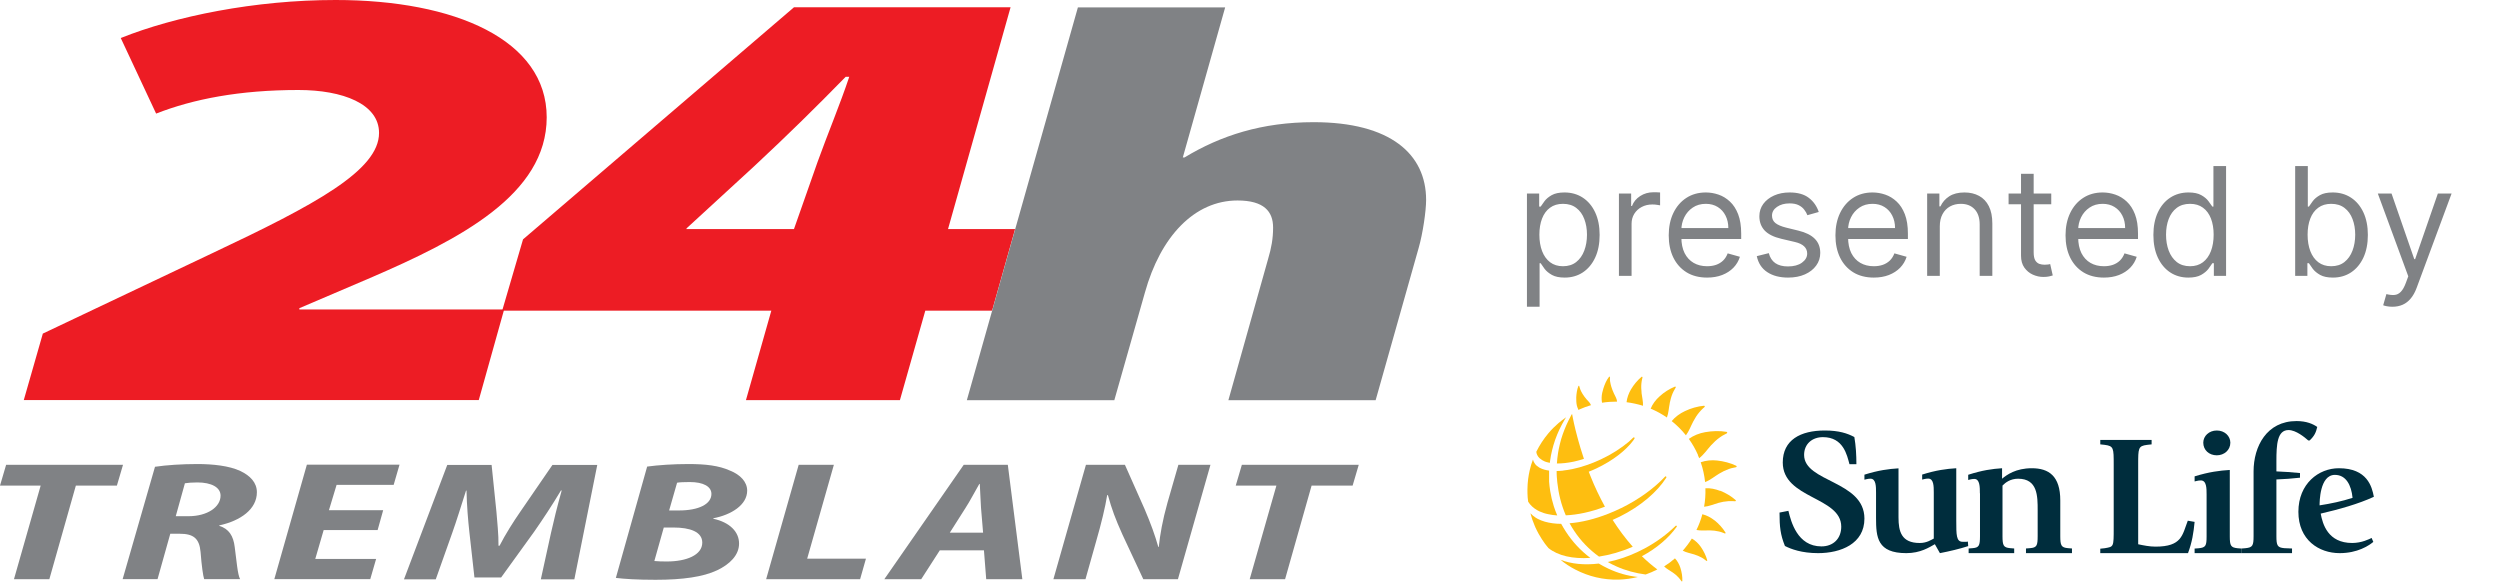 <svg width="265" height="62" viewBox="0 0 265 62" fill="none" xmlns="http://www.w3.org/2000/svg">
<path d="M196.045 49.208C195.781 48.244 195.402 46.337 193.232 46.337C192.096 46.337 191.235 47.052 191.235 48.222C191.235 51.125 197.629 50.941 197.629 54.971C197.629 57.647 195.115 58.633 192.716 58.633C190.982 58.633 189.834 58.2 189.203 57.874C188.721 56.683 188.629 55.838 188.629 54.332L189.57 54.148C189.846 55.275 190.512 57.918 193.072 57.918C194.334 57.918 195.172 57.084 195.172 55.827C195.172 52.642 188.973 52.88 188.973 49.024C188.973 46.63 190.856 45.633 193.427 45.633C194.931 45.633 195.827 45.936 196.561 46.326C196.722 47.247 196.779 48.255 196.779 49.208H196.056H196.045Z" fill="#002D3D"/>
<path d="M205.095 57.685C204.502 58.015 203.568 58.633 202.074 58.633C198.997 58.633 198.86 56.961 198.86 54.905V52.221C198.86 51.571 198.86 50.74 198.267 50.74C197.971 50.74 197.709 50.836 197.629 50.847V50.315C199.122 49.846 200.205 49.707 201.242 49.644V54.852C201.242 56.322 201.539 57.557 203.488 57.557C204.24 57.557 204.696 57.227 204.981 57.088V52.21C204.981 51.561 204.981 50.73 204.388 50.73C204.092 50.73 203.83 50.826 203.75 50.836V50.304C205.243 49.835 206.326 49.697 207.364 49.633V55.182C207.364 56.705 207.364 57.429 208.036 57.429C208.15 57.429 208.39 57.451 208.595 57.408L208.629 57.887C207.717 58.185 206.623 58.441 205.631 58.633L205.095 57.685V57.685Z" fill="#002D3D"/>
<path d="M209.868 52.295C209.868 51.624 209.868 50.766 209.271 50.766C208.973 50.766 208.709 50.865 208.629 50.876V50.326C210.132 49.842 211.187 49.699 212.219 49.633V50.744C212.724 50.326 213.676 49.633 215.373 49.633C217.174 49.633 218.39 50.458 218.39 53.044V56.817C218.39 57.83 218.493 58.039 219.204 58.105L219.629 58.138V58.633H214.754V58.138L215.178 58.105C215.901 58.05 215.993 57.841 215.993 56.817V54.1C215.993 52.581 215.993 50.744 213.917 50.744C213.102 50.744 212.575 51.151 212.265 51.47V56.817C212.265 57.83 212.368 58.039 213.079 58.105L213.504 58.138V58.633H208.675V58.138L209.099 58.105C209.776 58.05 209.879 57.841 209.879 56.817V52.295H209.868Z" fill="#002D3D"/>
<path d="M222.629 58.162L223.111 58.11C224.053 57.943 224.053 58.016 224.053 55.946V49.267C224.053 47.5 224.053 47.281 223.111 47.156L222.629 47.103V46.633H228.071V47.103L227.589 47.156C226.647 47.281 226.647 47.5 226.647 49.267V57.692C227.244 57.818 227.864 57.943 228.484 57.943C231.297 57.943 231.32 56.709 231.906 55.194L232.629 55.319C232.514 56.5 232.365 57.462 231.929 58.633H222.629V58.162V58.162Z" fill="#002D3D"/>
<path d="M232.629 58.148L233.064 58.115C233.805 58.04 233.899 57.857 233.899 56.854V52.424C233.899 51.766 233.899 50.925 233.288 50.925C232.982 50.925 232.711 51.023 232.629 51.033V50.494C234.17 50.02 235.288 49.88 236.358 49.815V56.854C236.358 57.846 236.464 58.04 237.194 58.115L237.629 58.148V58.633H232.629V58.148ZM233.547 46.926C233.547 46.215 234.158 45.633 234.982 45.633C235.805 45.633 236.417 46.215 236.417 46.926C236.417 47.713 235.758 48.263 234.982 48.263C234.158 48.263 233.547 47.703 233.547 46.926Z" fill="#002D3D"/>
<path d="M238.879 49.968C238.879 47.317 240.269 44.633 243.429 44.633C244.494 44.633 245.177 44.94 245.629 45.257C245.49 45.849 245.328 46.21 244.818 46.692H244.68C244.297 46.353 243.371 45.586 242.584 45.586C241.38 45.586 241.299 47.13 241.299 48.883V49.968C241.901 49.99 243.128 50.066 243.8 50.143V50.636C242.931 50.734 242.144 50.789 241.299 50.822V56.825C241.299 57.833 241.403 58.041 242.144 58.107L242.955 58.14V58.633H237.629V58.14L238.034 58.107C238.775 58.03 238.879 57.844 238.879 56.825V49.957V49.968Z" fill="#002D3D"/>
<path d="M251.564 57.449C251.081 57.844 249.898 58.633 248.005 58.633C245.801 58.633 243.629 57.236 243.629 54.25C243.629 51.264 245.779 49.633 247.919 49.633C250.93 49.633 251.425 51.584 251.629 52.661C250.016 53.408 247.941 53.994 245.994 54.442C246.199 55.551 246.758 57.556 249.328 57.556C250.339 57.556 251.124 57.151 251.392 57.023L251.575 57.449H251.564ZM249.371 52.768C249.242 51.435 248.683 50.337 247.5 50.337C245.876 50.337 245.876 53.237 245.876 53.568C247.059 53.386 248.231 53.141 249.382 52.768H249.371Z" fill="#002D3D"/>
<path d="M174.008 41.632C173.976 41.309 173.955 40.986 173.987 40.652C173.998 40.501 174.03 40.339 174.062 40.188C174.062 40.156 174.084 40.081 174.105 40.016C174.116 39.952 174.052 39.908 174.008 39.941C173.567 40.307 173.168 40.792 172.877 41.287C172.64 41.697 172.468 42.16 172.414 42.634C173.007 42.709 173.588 42.839 174.159 43.011C174.181 42.537 174.052 42.085 173.998 41.621L174.008 41.632Z" fill="#FEBE10"/>
<path d="M169.817 42.689C170.344 42.603 170.883 42.571 171.411 42.571C171.4 42.495 171.389 42.431 171.368 42.355C171.303 42.129 171.174 41.924 171.077 41.709C170.969 41.472 170.872 41.235 170.797 40.987C170.743 40.804 170.7 40.61 170.668 40.416C170.657 40.308 170.646 40.2 170.657 40.093C170.657 40.071 170.657 40.028 170.657 39.985C170.657 39.931 170.592 39.899 170.56 39.942C170.28 40.297 170.097 40.739 169.957 41.181C169.86 41.482 169.784 41.806 169.773 42.129C169.773 42.269 169.773 42.42 169.795 42.56C169.795 42.603 169.817 42.635 169.817 42.678V42.689Z" fill="#FEBE10"/>
<path d="M167.276 43.367C167.276 43.367 167.308 43.432 167.319 43.453C167.373 43.432 167.427 43.4 167.47 43.378C167.858 43.206 168.246 43.066 168.644 42.947C168.623 42.893 168.59 42.85 168.569 42.796C168.461 42.613 168.299 42.473 168.159 42.312C168.009 42.139 167.879 41.956 167.75 41.751C167.664 41.611 167.578 41.45 167.513 41.288C167.481 41.202 167.448 41.105 167.427 41.019C167.427 40.997 167.416 40.965 167.405 40.932C167.394 40.879 167.33 40.879 167.308 40.922C167.157 41.299 167.104 41.719 167.082 42.128C167.082 42.408 167.082 42.71 167.147 42.99C167.179 43.119 167.222 43.238 167.276 43.346V43.367Z" fill="#FEBE10"/>
<path d="M177.199 44.635C177.749 45.076 178.266 45.583 178.707 46.143C179.041 45.701 179.225 45.163 179.483 44.678C179.666 44.333 179.871 43.999 180.13 43.697C180.248 43.557 180.377 43.417 180.517 43.288C180.55 43.256 180.604 43.202 180.679 43.148C180.733 43.094 180.701 43.008 180.625 43.008C179.946 43.072 179.225 43.277 178.6 43.579C178.072 43.827 177.576 44.182 177.199 44.635V44.635Z" fill="#FEBE10"/>
<path d="M179.974 48.234C180.028 48.342 180.071 48.46 180.114 48.568C180.61 48.191 180.955 47.663 181.364 47.21C181.655 46.898 181.957 46.607 182.312 46.359C182.474 46.241 182.646 46.133 182.829 46.047C182.872 46.025 182.948 45.982 183.034 45.939C183.109 45.896 183.099 45.799 183.023 45.778C182.291 45.648 181.483 45.681 180.75 45.81C180.136 45.918 179.522 46.155 179.016 46.521C179.393 47.049 179.716 47.609 179.985 48.223L179.974 48.234Z" fill="#FEBE10"/>
<path d="M176.983 42.758C177.059 42.414 177.145 42.058 177.285 41.724C177.35 41.562 177.436 41.412 177.522 41.261C177.544 41.229 177.576 41.164 177.619 41.089C177.662 41.024 177.608 40.959 177.544 40.981C176.962 41.218 176.38 41.584 175.917 42.015C175.518 42.37 175.173 42.812 174.969 43.319C175.572 43.566 176.143 43.879 176.692 44.256C176.876 43.771 176.886 43.254 176.994 42.748L176.983 42.758Z" fill="#FEBE10"/>
<path d="M182.335 52.035C181.839 51.842 181.301 51.723 180.773 51.755C180.794 52.413 180.751 53.08 180.633 53.716C181.161 53.673 181.656 53.447 182.152 53.307C182.497 53.21 182.852 53.145 183.208 53.123C183.38 53.123 183.552 53.123 183.725 53.123C183.768 53.123 183.843 53.123 183.919 53.134C183.994 53.134 184.026 53.059 183.983 53.016C183.52 52.596 182.928 52.251 182.335 52.014V52.035Z" fill="#FEBE10"/>
<path d="M184.048 49.375C183.434 49.074 182.701 48.891 182.023 48.815C181.441 48.75 180.827 48.804 180.277 48.998C180.514 49.688 180.665 50.388 180.741 51.099C181.29 50.894 181.732 50.507 182.217 50.216C182.55 50.011 182.906 49.839 183.272 49.709C183.445 49.645 183.628 49.602 183.811 49.569C183.854 49.569 183.929 49.537 184.016 49.526C184.091 49.515 184.113 49.418 184.048 49.386V49.375Z" fill="#FEBE10"/>
<path d="M177.54 59.191C177.185 59.503 176.808 59.783 176.398 60.041C176.668 60.311 177.013 60.472 177.314 60.688C177.53 60.839 177.734 61 177.907 61.194C177.993 61.281 178.068 61.388 178.144 61.485C178.154 61.507 178.198 61.55 178.23 61.604C178.262 61.647 178.327 61.636 178.327 61.582C178.348 61.13 178.262 60.634 178.122 60.192C178.004 59.826 177.81 59.46 177.54 59.18V59.191Z" fill="#FEBE10"/>
<path d="M179.341 57.078C179.061 57.531 178.737 57.962 178.371 58.371C178.748 58.576 179.19 58.64 179.588 58.77C179.869 58.856 180.138 58.974 180.396 59.114C180.515 59.179 180.633 59.265 180.741 59.351C180.763 59.373 180.817 59.405 180.87 59.448C180.914 59.481 180.978 59.448 180.967 59.394C180.838 58.899 180.58 58.392 180.289 57.972C180.041 57.617 179.718 57.304 179.341 57.089V57.078Z" fill="#FEBE10"/>
<path d="M181.742 55.165C181.365 54.863 180.923 54.626 180.449 54.508C180.298 55.09 180.083 55.65 179.824 56.178C180.287 56.275 180.772 56.21 181.246 56.221C181.569 56.221 181.893 56.264 182.216 56.339C182.367 56.372 182.518 56.425 182.658 56.479C182.69 56.49 182.755 56.512 182.819 56.544C182.884 56.566 182.938 56.512 182.905 56.458C182.614 55.973 182.184 55.51 181.742 55.154V55.165Z" fill="#FEBE10"/>
<path d="M169.471 59.737C167.941 59.921 166.53 59.781 165.398 59.328C165.894 59.737 166.433 60.093 167.004 60.384C168.372 61.095 169.934 61.483 171.582 61.44C172.283 61.418 172.972 61.321 173.618 61.16C172.509 61.041 171.464 60.739 170.483 60.276C170.139 60.115 169.794 59.931 169.471 59.737V59.737Z" fill="#FEBE10"/>
<path d="M177.725 55.856C177.725 55.856 177.768 55.792 177.725 55.738C177.682 55.695 177.617 55.738 177.617 55.738C176.702 56.632 175.592 57.462 174.321 58.14C174.073 58.27 173.836 58.388 173.588 58.507C172.522 59.013 171.444 59.368 170.41 59.573C170.723 59.745 171.035 59.907 171.358 60.047C172.317 60.478 173.362 60.758 174.439 60.898C174.87 60.748 175.28 60.564 175.678 60.36C175.097 59.929 174.547 59.455 174.041 58.959C175.624 58.108 176.896 57.009 177.725 55.846V55.856Z" fill="#FEBE10"/>
<path d="M162.956 54.087C163.031 54.13 163.107 54.162 163.182 54.205C163.462 54.335 163.785 54.442 164.13 54.507C164.421 54.572 164.733 54.615 165.067 54.636C164.927 54.313 164.809 53.99 164.701 53.656C164.539 53.139 164.41 52.611 164.324 52.072C164.292 51.889 164.27 51.706 164.249 51.523C164.238 51.372 164.216 51.21 164.205 51.059C164.205 50.973 164.205 50.898 164.205 50.812C164.195 50.499 164.195 50.187 164.205 49.885C163.839 49.831 163.516 49.745 163.247 49.605C163.214 49.584 163.182 49.573 163.15 49.551C162.988 49.454 162.837 49.336 162.729 49.196C162.676 49.12 162.622 49.045 162.579 48.959C162.546 48.883 162.514 48.797 162.492 48.711C162.352 49.077 162.234 49.465 162.148 49.853C162.115 50.004 162.083 50.165 162.051 50.327C161.997 50.639 161.954 50.962 161.932 51.297C161.932 51.372 161.932 51.458 161.921 51.533C161.911 51.77 161.9 52.018 161.911 52.255C161.911 52.568 161.943 52.88 161.986 53.182C162.212 53.548 162.536 53.85 162.956 54.087V54.087Z" fill="#FEBE10"/>
<path d="M165.704 49.885C165.456 49.906 165.23 49.928 165.004 49.928C165.004 50.143 165.004 50.369 165.025 50.585C165.025 50.66 165.036 50.725 165.047 50.8C165.047 50.93 165.069 51.048 165.079 51.167C165.144 51.748 165.241 52.319 165.381 52.869C165.532 53.483 165.736 54.065 165.973 54.625C167.223 54.571 168.645 54.269 170.121 53.709C169.539 52.643 169.033 51.576 168.624 50.553C168.548 50.369 168.473 50.186 168.408 50.003C168.678 49.895 168.958 49.777 169.227 49.648C170.951 48.829 172.319 47.762 173.105 46.717C173.159 46.653 173.202 46.577 173.245 46.513C173.245 46.513 173.299 46.437 173.245 46.383C173.192 46.329 173.127 46.383 173.127 46.383C172.976 46.534 172.825 46.674 172.653 46.825C171.856 47.493 170.854 48.15 169.701 48.689C169.184 48.937 168.656 49.141 168.15 49.314C167.643 49.486 167.148 49.626 166.674 49.723C166.34 49.788 166.027 49.842 165.715 49.874L165.704 49.885Z" fill="#FEBE10"/>
<path d="M163.225 48.59C163.365 48.719 163.537 48.827 163.742 48.913C163.796 48.934 163.86 48.956 163.925 48.977C164.033 49.01 164.151 49.042 164.28 49.064C164.302 48.924 164.313 48.773 164.345 48.633C164.367 48.514 164.377 48.407 164.399 48.288C164.474 47.911 164.561 47.545 164.668 47.178C164.895 46.403 165.207 45.659 165.584 44.959C165.692 44.765 165.8 44.571 165.907 44.388C165.94 44.334 165.972 44.28 166.015 44.227C165.735 44.42 165.466 44.625 165.207 44.841C164.819 45.175 164.453 45.541 164.119 45.94C163.623 46.532 163.192 47.189 162.848 47.889C162.858 48.008 162.891 48.127 162.945 48.234C163.009 48.374 163.106 48.482 163.214 48.59H163.225Z" fill="#FEBE10"/>
<path d="M165.225 47.613C165.193 47.753 165.171 47.893 165.15 48.033C165.096 48.4 165.053 48.766 165.031 49.132C165.57 49.132 166.184 49.068 166.841 48.928C167.186 48.852 167.541 48.755 167.897 48.637C167.854 48.518 167.811 48.389 167.778 48.27C167.606 47.753 167.455 47.247 167.326 46.784C167.283 46.622 167.24 46.461 167.197 46.31C167.132 46.051 167.067 45.803 167.003 45.566C166.895 45.103 166.798 44.705 166.733 44.36C166.701 44.209 166.68 44.08 166.658 43.961C166.658 43.929 166.647 43.897 166.636 43.875C166.604 43.918 166.583 43.972 166.55 44.015C166.443 44.209 166.346 44.403 166.249 44.597C165.947 45.222 165.688 45.868 165.484 46.547C165.387 46.892 165.301 47.247 165.225 47.613V47.613Z" fill="#FEBE10"/>
<path d="M168.557 59.125C167.545 58.36 166.672 57.423 165.983 56.356C165.81 56.087 165.638 55.807 165.487 55.527C164.851 55.527 164.27 55.441 163.763 55.3C163.483 55.225 163.235 55.117 162.998 54.999C162.923 54.967 162.858 54.923 162.794 54.88C162.578 54.74 162.384 54.579 162.223 54.406C162.341 54.859 162.492 55.3 162.675 55.721C162.707 55.785 162.729 55.861 162.761 55.925C162.869 56.151 162.977 56.378 163.106 56.604C163.214 56.798 163.332 56.992 163.451 57.175C163.655 57.498 163.882 57.8 164.13 58.091C165.142 58.91 166.726 59.265 168.568 59.136L168.557 59.125Z" fill="#FEBE10"/>
<path d="M171.855 53.85C171.413 54.065 170.96 54.27 170.519 54.442C169.054 55.024 167.632 55.369 166.371 55.466C166.522 55.735 166.684 56.005 166.856 56.263C167.567 57.34 168.472 58.267 169.495 58.999C170.637 58.827 171.855 58.482 173.072 57.954C172.275 57.05 171.564 56.091 170.939 55.11C171.187 55.003 171.434 54.884 171.682 54.766C173.934 53.645 175.668 52.137 176.616 50.65C176.616 50.65 176.67 50.586 176.616 50.521C176.563 50.456 176.498 50.521 176.498 50.521C175.356 51.738 173.762 52.913 171.865 53.85H171.855Z" fill="#FEBE10"/>
<path d="M2.52 42.41L4.54 35.36L22.5 26.84C33.359 21.72 40.179 18.07 40.179 14.09C40.179 11.02 36.34 9.54 31.63 9.54C25.39 9.54 20.489 10.5 16.549 12.04L12.8 4.03C18.559 1.72 27.02 0 35.569 0C48.249 0 57.95 4.23 57.95 12.43C57.95 20.63 48.73 25.37 39.219 29.47L31.73 32.67V32.8H53.44L50.749 42.41H2.52V42.41Z" fill="#ED1C24"/>
<path d="M79.07 42.413L81.76 32.933H53.23L55.441 25.373L84.16 0.773H107.12L100.49 24.283H107.6L105.16 32.933H98.081L95.391 42.413H79.061H79.07ZM84.16 24.283L86.66 17.173C87.721 14.223 89.061 11.023 90.02 8.143H89.641C86.57 11.283 83.591 14.223 79.941 17.623L72.831 24.153L72.731 24.283H84.16V24.283Z" fill="#ED1C24"/>
<path d="M102.488 42.411L114.258 0.781H129.868L125.378 16.691H125.558C129.418 14.351 133.798 12.951 139.238 12.951C147.398 12.951 151.168 16.341 151.168 21.191C151.168 22.361 150.818 24.761 150.378 26.281L145.818 42.421H130.208L134.418 27.451C134.768 26.281 134.948 25.291 134.948 24.121C134.948 22.421 133.988 21.251 131.178 21.251C126.618 21.251 123.018 25.051 121.358 31.021L118.118 42.421H102.508L102.488 42.411Z" fill="#808285"/>
<path d="M4.32 51.476H0L0.65 49.266H13.04L12.39 51.476H8.04L5.23 61.396H1.48L4.31 51.476H4.32Z" fill="#808285"/>
<path d="M16.44 49.477C17.63 49.297 19.3 49.188 20.92 49.188C22.54 49.188 24.29 49.367 25.48 49.928C26.51 50.417 27.23 51.148 27.23 52.178C27.23 53.977 25.5 55.197 23.26 55.688L23.23 55.737C24.28 56.057 24.74 56.818 24.88 57.987C25.07 59.358 25.18 60.907 25.45 61.388H21.64C21.53 61.068 21.37 59.968 21.26 58.508C21.13 57.047 20.48 56.578 19.05 56.578H18.05L16.7 61.388H13L16.43 49.477H16.44ZM18.63 54.718H19.98C21.98 54.718 23.38 53.748 23.38 52.538C23.38 51.657 22.41 51.138 20.92 51.138C20.33 51.138 19.9 51.178 19.6 51.227L18.63 54.718V54.718Z" fill="#808285"/>
<path d="M40.028 56.188H34.308L33.418 59.248H39.868L39.248 61.388H29.078L32.528 49.258H42.348L41.728 51.398H35.678L34.868 54.078H40.618L40.028 56.188V56.188Z" fill="#808285"/>
<path d="M57.33 61.401L58.41 56.471C58.68 55.251 59.06 53.701 59.54 51.991H59.46C58.52 53.571 57.46 55.161 56.63 56.351L53.12 61.211H50.29L49.75 56.371C49.62 55.181 49.48 53.601 49.45 52.001H49.4C48.89 53.601 48.37 55.281 47.94 56.481L46.19 61.411H42.82L47.41 49.281H52.11L52.62 54.231C52.7 55.311 52.86 56.641 52.84 57.851H52.95C53.57 56.641 54.43 55.281 55.16 54.231L58.56 49.281H63.31L60.88 61.411H57.34L57.33 61.401Z" fill="#808285"/>
<path d="M68.591 49.458C69.781 49.297 71.341 49.188 72.991 49.188C74.771 49.188 76.201 49.347 77.391 49.888C78.471 50.318 79.201 51.078 79.201 52.008C79.201 53.517 77.531 54.568 75.611 54.938V54.987C77.361 55.367 78.341 56.377 78.341 57.617C78.341 58.858 77.341 59.818 76.021 60.447C74.541 61.148 72.381 61.458 69.491 61.458C67.551 61.458 66.141 61.367 65.281 61.258L68.601 49.447L68.591 49.458ZM69.371 59.468C69.771 59.508 70.181 59.517 70.691 59.517C72.741 59.517 74.441 58.847 74.441 57.517C74.441 56.367 73.141 55.917 71.391 55.917H70.361L69.361 59.468H69.371ZM70.931 54.108H71.981C74.061 54.108 75.411 53.438 75.411 52.358C75.411 51.568 74.551 51.097 73.121 51.097C72.531 51.097 72.041 51.117 71.771 51.167L70.931 54.097V54.108Z" fill="#808285"/>
<path d="M84.671 49.266H88.391L85.561 59.216H91.791L91.171 61.396H81.211L84.661 49.266H84.671Z" fill="#808285"/>
<path d="M99.618 58.336L97.648 61.396H93.738L102.158 49.266H106.828L108.368 61.396H104.538L104.298 58.336H99.628H99.618ZM104.208 56.466L103.988 53.836C103.938 53.156 103.908 52.076 103.858 51.296H103.808C103.348 52.086 102.808 53.136 102.348 53.836L100.678 56.466H104.218H104.208Z" fill="#808285"/>
<path d="M111.66 61.396L115.11 49.266H119.24L121.32 53.946C121.99 55.516 122.43 56.736 122.78 57.976H122.83C122.96 56.696 123.23 55.146 123.75 53.296L124.91 49.266H128.31L124.86 61.396H121.19L118.98 56.666C118.23 54.996 117.85 53.986 117.44 52.486H117.36C117.17 53.696 116.74 55.496 116.17 57.456L115.06 61.396H111.66V61.396Z" fill="#808285"/>
<path d="M135.308 51.476H130.988L131.638 49.266H144.028L143.378 51.476H139.028L136.218 61.396H132.468L135.298 51.476H135.308Z" fill="#808285"/>
<path d="M161.856 32.515V20.515H163.152V21.901H163.311C163.409 21.75 163.546 21.557 163.72 21.322C163.898 21.083 164.152 20.871 164.481 20.685C164.815 20.496 165.265 20.401 165.833 20.401C166.568 20.401 167.216 20.585 167.777 20.952C168.337 21.32 168.775 21.841 169.089 22.515C169.404 23.189 169.561 23.985 169.561 24.901C169.561 25.826 169.404 26.627 169.089 27.305C168.775 27.979 168.339 28.502 167.782 28.873C167.225 29.24 166.583 29.424 165.856 29.424C165.296 29.424 164.847 29.331 164.51 29.146C164.172 28.956 163.913 28.742 163.731 28.504C163.549 28.261 163.409 28.06 163.311 27.901H163.197V32.515H161.856ZM163.174 24.879C163.174 25.538 163.271 26.119 163.464 26.623C163.657 27.123 163.94 27.515 164.311 27.799C164.682 28.079 165.136 28.22 165.674 28.22C166.235 28.22 166.703 28.072 167.078 27.776C167.457 27.477 167.741 27.076 167.93 26.572C168.123 26.064 168.22 25.5 168.22 24.879C168.22 24.265 168.125 23.712 167.936 23.22C167.75 22.723 167.468 22.331 167.089 22.043C166.714 21.752 166.243 21.606 165.674 21.606C165.129 21.606 164.671 21.744 164.299 22.021C163.928 22.293 163.648 22.676 163.458 23.168C163.269 23.657 163.174 24.227 163.174 24.879ZM171.606 29.242V20.515H172.902V21.833H172.993C173.152 21.401 173.44 21.051 173.856 20.782C174.273 20.513 174.743 20.379 175.265 20.379C175.364 20.379 175.487 20.38 175.635 20.384C175.782 20.388 175.894 20.394 175.97 20.401V21.765C175.924 21.754 175.82 21.736 175.657 21.714C175.498 21.687 175.33 21.674 175.152 21.674C174.727 21.674 174.349 21.763 174.015 21.941C173.686 22.115 173.424 22.358 173.231 22.668C173.042 22.975 172.947 23.326 172.947 23.72V29.242H171.606ZM180.953 29.424C180.112 29.424 179.386 29.238 178.777 28.867C178.171 28.492 177.703 27.97 177.373 27.299C177.047 26.625 176.885 25.841 176.885 24.947C176.885 24.053 177.047 23.265 177.373 22.583C177.703 21.898 178.161 21.363 178.748 20.981C179.339 20.595 180.029 20.401 180.816 20.401C181.271 20.401 181.72 20.477 182.163 20.629C182.606 20.78 183.01 21.026 183.373 21.367C183.737 21.704 184.027 22.151 184.243 22.708C184.458 23.265 184.566 23.951 184.566 24.765V25.333H177.839V24.174H183.203C183.203 23.682 183.104 23.242 182.907 22.856C182.714 22.47 182.438 22.165 182.078 21.941C181.722 21.718 181.301 21.606 180.816 21.606C180.282 21.606 179.82 21.738 179.43 22.004C179.044 22.265 178.746 22.606 178.538 23.026C178.33 23.447 178.225 23.898 178.225 24.379V25.151C178.225 25.81 178.339 26.369 178.566 26.827C178.797 27.282 179.118 27.629 179.527 27.867C179.936 28.102 180.411 28.22 180.953 28.22C181.305 28.22 181.623 28.17 181.907 28.072C182.195 27.97 182.443 27.818 182.652 27.617C182.86 27.413 183.021 27.159 183.135 26.856L184.43 27.22C184.294 27.659 184.065 28.045 183.743 28.379C183.421 28.708 183.023 28.966 182.549 29.151C182.076 29.333 181.544 29.424 180.953 29.424ZM192.788 22.47L191.583 22.81C191.508 22.61 191.396 22.415 191.248 22.225C191.104 22.032 190.907 21.873 190.657 21.748C190.407 21.623 190.087 21.56 189.697 21.56C189.163 21.56 188.718 21.683 188.362 21.93C188.01 22.172 187.833 22.481 187.833 22.856C187.833 23.189 187.955 23.452 188.197 23.646C188.44 23.839 188.818 24 189.333 24.129L190.629 24.447C191.409 24.636 191.991 24.926 192.373 25.316C192.756 25.702 192.947 26.201 192.947 26.81C192.947 27.31 192.803 27.757 192.515 28.151C192.231 28.545 191.833 28.856 191.322 29.083C190.811 29.31 190.216 29.424 189.538 29.424C188.648 29.424 187.911 29.231 187.328 28.845C186.744 28.458 186.375 27.894 186.22 27.151L187.493 26.833C187.614 27.303 187.843 27.655 188.18 27.89C188.521 28.125 188.966 28.242 189.515 28.242C190.14 28.242 190.636 28.11 191.004 27.845C191.375 27.576 191.561 27.254 191.561 26.879C191.561 26.576 191.455 26.322 191.243 26.117C191.03 25.909 190.705 25.754 190.265 25.651L188.811 25.31C188.011 25.121 187.424 24.827 187.049 24.43C186.678 24.028 186.493 23.526 186.493 22.924C186.493 22.432 186.631 21.996 186.907 21.617C187.188 21.238 187.568 20.941 188.049 20.725C188.534 20.509 189.083 20.401 189.697 20.401C190.561 20.401 191.239 20.591 191.731 20.97C192.227 21.348 192.58 21.848 192.788 22.47ZM198.625 29.424C197.784 29.424 197.058 29.238 196.449 28.867C195.842 28.492 195.375 27.97 195.045 27.299C194.719 26.625 194.556 25.841 194.556 24.947C194.556 24.053 194.719 23.265 195.045 22.583C195.375 21.898 195.833 21.363 196.42 20.981C197.011 20.595 197.7 20.401 198.488 20.401C198.943 20.401 199.392 20.477 199.835 20.629C200.278 20.78 200.681 21.026 201.045 21.367C201.409 21.704 201.699 22.151 201.914 22.708C202.13 23.265 202.238 23.951 202.238 24.765V25.333H195.511V24.174H200.875C200.875 23.682 200.776 23.242 200.579 22.856C200.386 22.47 200.109 22.165 199.75 21.941C199.394 21.718 198.973 21.606 198.488 21.606C197.954 21.606 197.492 21.738 197.102 22.004C196.716 22.265 196.418 22.606 196.21 23.026C196.002 23.447 195.897 23.898 195.897 24.379V25.151C195.897 25.81 196.011 26.369 196.238 26.827C196.469 27.282 196.789 27.629 197.199 27.867C197.608 28.102 198.083 28.22 198.625 28.22C198.977 28.22 199.295 28.17 199.579 28.072C199.867 27.97 200.115 27.818 200.324 27.617C200.532 27.413 200.693 27.159 200.806 26.856L202.102 27.22C201.966 27.659 201.736 28.045 201.414 28.379C201.092 28.708 200.695 28.966 200.221 29.151C199.748 29.333 199.216 29.424 198.625 29.424ZM205.619 23.992V29.242H204.278V20.515H205.574V21.879H205.687C205.892 21.435 206.202 21.079 206.619 20.81C207.036 20.538 207.574 20.401 208.233 20.401C208.824 20.401 209.341 20.523 209.784 20.765C210.227 21.004 210.572 21.367 210.818 21.856C211.064 22.341 211.187 22.954 211.187 23.697V29.242H209.846V23.788C209.846 23.102 209.668 22.568 209.312 22.185C208.956 21.799 208.467 21.606 207.846 21.606C207.418 21.606 207.036 21.699 206.699 21.884C206.365 22.07 206.102 22.341 205.909 22.697C205.716 23.053 205.619 23.485 205.619 23.992ZM217.433 20.515V21.651H212.91V20.515H217.433ZM214.228 18.424H215.569V26.742C215.569 27.121 215.624 27.405 215.734 27.595C215.848 27.78 215.992 27.905 216.166 27.97C216.344 28.03 216.531 28.06 216.728 28.06C216.876 28.06 216.997 28.053 217.092 28.038C217.187 28.019 217.262 28.004 217.319 27.992L217.592 29.197C217.501 29.231 217.374 29.265 217.211 29.299C217.048 29.337 216.842 29.356 216.592 29.356C216.213 29.356 215.842 29.274 215.478 29.111C215.118 28.949 214.819 28.701 214.581 28.367C214.346 28.034 214.228 27.613 214.228 27.106V18.424ZM223.015 29.424C222.174 29.424 221.449 29.238 220.839 28.867C220.233 28.492 219.765 27.97 219.436 27.299C219.11 26.625 218.947 25.841 218.947 24.947C218.947 24.053 219.11 23.265 219.436 22.583C219.765 21.898 220.224 21.363 220.811 20.981C221.402 20.595 222.091 20.401 222.879 20.401C223.333 20.401 223.782 20.477 224.225 20.629C224.669 20.78 225.072 21.026 225.436 21.367C225.799 21.704 226.089 22.151 226.305 22.708C226.521 23.265 226.629 23.951 226.629 24.765V25.333H219.902V24.174H225.265C225.265 23.682 225.167 23.242 224.97 22.856C224.777 22.47 224.5 22.165 224.14 21.941C223.784 21.718 223.364 21.606 222.879 21.606C222.345 21.606 221.883 21.738 221.493 22.004C221.106 22.265 220.809 22.606 220.6 23.026C220.392 23.447 220.288 23.898 220.288 24.379V25.151C220.288 25.81 220.402 26.369 220.629 26.827C220.86 27.282 221.18 27.629 221.589 27.867C221.998 28.102 222.474 28.22 223.015 28.22C223.368 28.22 223.686 28.17 223.97 28.072C224.258 27.97 224.506 27.818 224.714 27.617C224.922 27.413 225.083 27.159 225.197 26.856L226.493 27.22C226.356 27.659 226.127 28.045 225.805 28.379C225.483 28.708 225.085 28.966 224.612 29.151C224.138 29.333 223.606 29.424 223.015 29.424ZM231.964 29.424C231.237 29.424 230.595 29.24 230.038 28.873C229.481 28.502 229.046 27.979 228.731 27.305C228.417 26.627 228.26 25.826 228.26 24.901C228.26 23.985 228.417 23.189 228.731 22.515C229.046 21.841 229.483 21.32 230.044 20.952C230.604 20.585 231.252 20.401 231.987 20.401C232.555 20.401 233.004 20.496 233.333 20.685C233.667 20.871 233.921 21.083 234.095 21.322C234.273 21.557 234.411 21.75 234.51 21.901H234.623V17.606H235.964V29.242H234.669V27.901H234.51C234.411 28.06 234.271 28.261 234.089 28.504C233.907 28.742 233.648 28.956 233.311 29.146C232.974 29.331 232.525 29.424 231.964 29.424ZM232.146 28.22C232.684 28.22 233.138 28.079 233.51 27.799C233.881 27.515 234.163 27.123 234.356 26.623C234.549 26.119 234.646 25.538 234.646 24.879C234.646 24.227 234.551 23.657 234.362 23.168C234.172 22.676 233.892 22.293 233.521 22.021C233.15 21.744 232.691 21.606 232.146 21.606C231.578 21.606 231.104 21.752 230.725 22.043C230.35 22.331 230.068 22.723 229.879 23.22C229.693 23.712 229.6 24.265 229.6 24.879C229.6 25.5 229.695 26.064 229.885 26.572C230.078 27.076 230.362 27.477 230.737 27.776C231.116 28.072 231.585 28.22 232.146 28.22ZM243.288 29.242V17.606H244.629V21.901H244.743C244.841 21.75 244.977 21.557 245.152 21.322C245.33 21.083 245.583 20.871 245.913 20.685C246.246 20.496 246.697 20.401 247.265 20.401C248 20.401 248.648 20.585 249.208 20.952C249.769 21.32 250.207 21.841 250.521 22.515C250.835 23.189 250.993 23.985 250.993 24.901C250.993 25.826 250.835 26.627 250.521 27.305C250.207 27.979 249.771 28.502 249.214 28.873C248.657 29.24 248.015 29.424 247.288 29.424C246.727 29.424 246.279 29.331 245.941 29.146C245.604 28.956 245.345 28.742 245.163 28.504C244.981 28.261 244.841 28.06 244.743 27.901H244.583V29.242H243.288ZM244.606 24.879C244.606 25.538 244.703 26.119 244.896 26.623C245.089 27.123 245.371 27.515 245.743 27.799C246.114 28.079 246.568 28.22 247.106 28.22C247.667 28.22 248.135 28.072 248.51 27.776C248.888 27.477 249.172 27.076 249.362 26.572C249.555 26.064 249.652 25.5 249.652 24.879C249.652 24.265 249.557 23.712 249.368 23.22C249.182 22.723 248.9 22.331 248.521 22.043C248.146 21.752 247.674 21.606 247.106 21.606C246.561 21.606 246.102 21.744 245.731 22.021C245.36 22.293 245.08 22.676 244.89 23.168C244.701 23.657 244.606 24.227 244.606 24.879ZM253.595 32.515C253.368 32.515 253.165 32.496 252.987 32.458C252.809 32.424 252.686 32.39 252.618 32.356L252.958 31.174C253.284 31.257 253.572 31.288 253.822 31.265C254.072 31.242 254.294 31.13 254.487 30.93C254.684 30.733 254.864 30.413 255.027 29.97L255.277 29.288L252.049 20.515H253.504L255.913 27.47H256.004L258.413 20.515H259.868L256.163 30.515C255.996 30.966 255.79 31.339 255.544 31.634C255.297 31.933 255.011 32.155 254.686 32.299C254.364 32.443 254 32.515 253.595 32.515Z" fill="#808285"/>
</svg>
